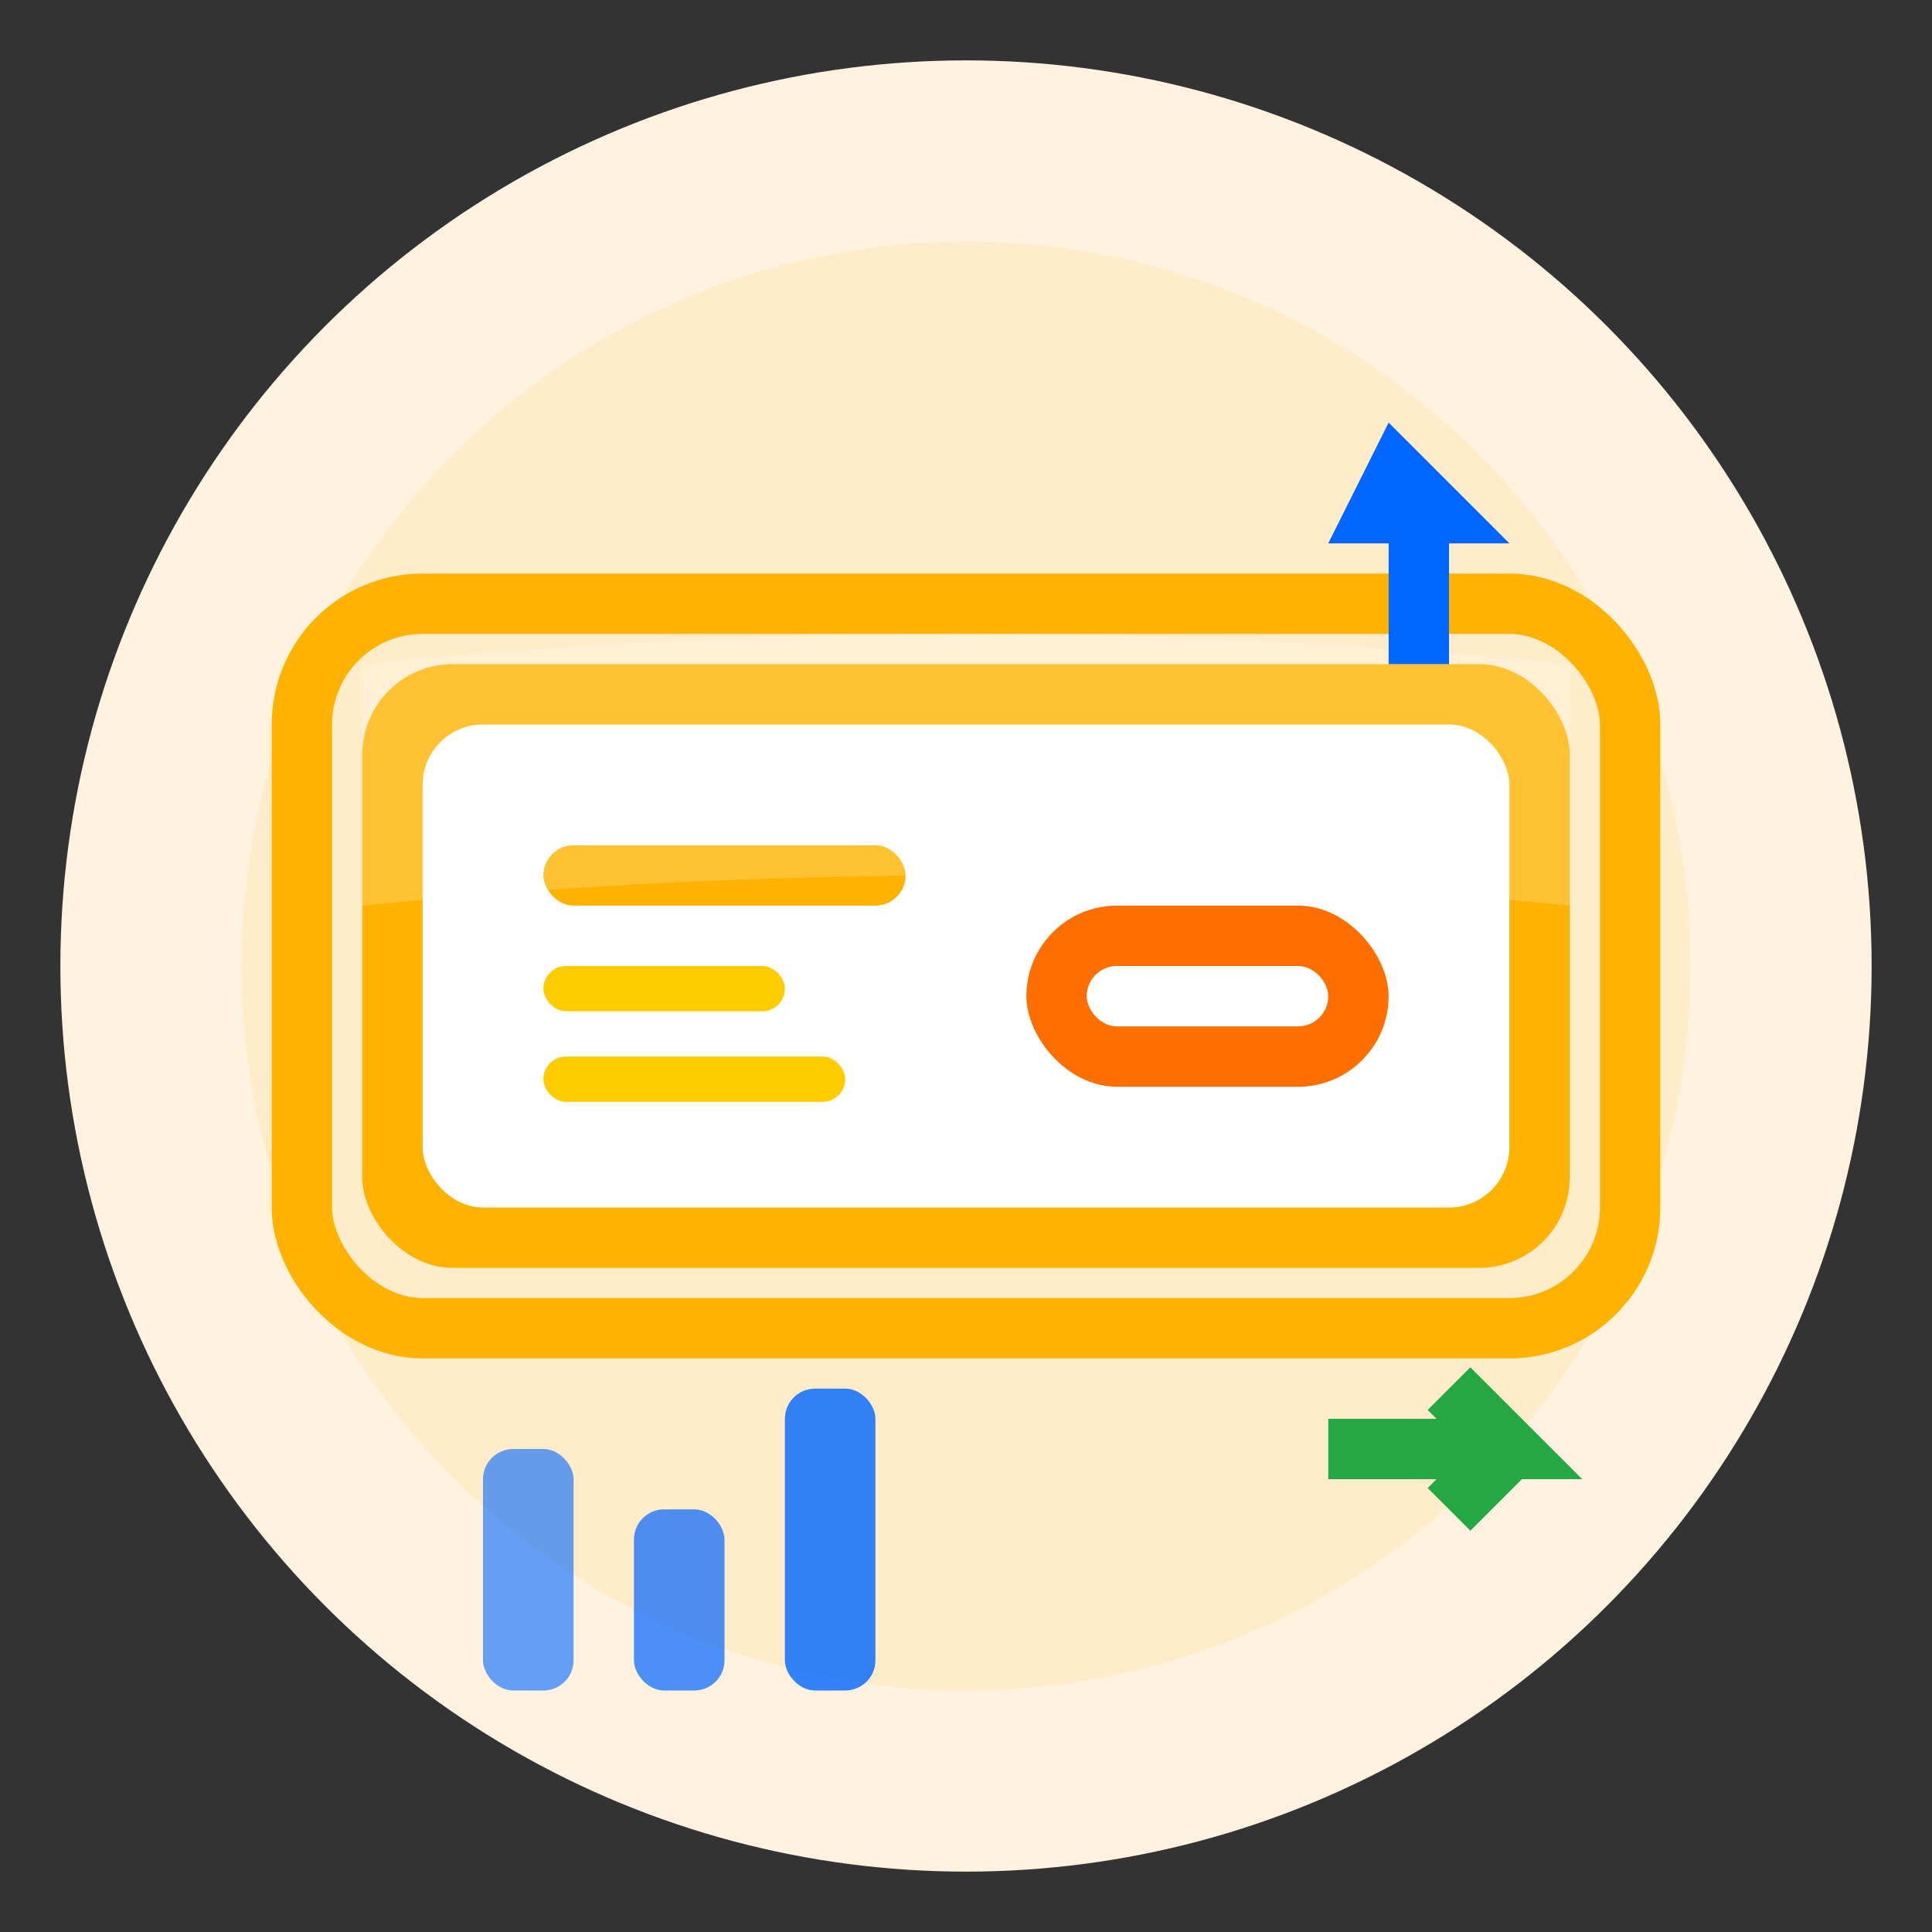 <svg width="64" height="64" viewBox="0 0 64 64" fill="none" xmlns="http://www.w3.org/2000/svg">
    <rect x="0" y="0" width="64" height="64" fill="#333333" stroke="none"/>
    <!-- Background circle -->
    <circle cx="32" cy="32" r="30" fill="#FFF3E0"/>
    <circle cx="32" cy="32" r="24" fill="#FFB300" opacity="0.1"/>
    
    <!-- Banner representation -->
    <!-- Main banner -->
    <rect x="12" y="22" width="40" height="20" rx="3" fill="#FFB300"/>
    <rect x="14" y="24" width="36" height="16" rx="2" fill="white"/>
    
    <!-- Banner content -->
    <rect x="18" y="28" width="12" height="2" rx="1" fill="#FFB300"/>
    <rect x="18" y="32" width="8" height="1.5" rx="0.75" fill="#FFCC02"/>
    <rect x="18" y="35" width="10" height="1.5" rx="0.75" fill="#FFCC02"/>
    
    <!-- CTA Button -->
    <rect x="34" y="30" width="12" height="6" rx="3" fill="#FF6F00"/>
    <rect x="36" y="32" width="8" height="2" rx="1" fill="white"/>
    
    <!-- Digital display frame -->
    <rect x="10" y="20" width="44" height="24" rx="4" stroke="#FFB300" stroke-width="2" fill="none"/>
    
    <!-- Screen reflection -->
    <path d="M12 22 Q32 20 52 22 L52 30 Q32 28 12 30 Z" fill="white" opacity="0.2"/>
    
    <!-- Decorative elements -->
    <!-- Click cursor -->
    <path d="M46 14 L50 18 L48 18 L48 22 L46 22 L46 18 L44 18 Z" fill="#0066FF"/>
    
    <!-- Analytics chart -->
    <rect x="16" y="48" width="3" height="8" rx="1" fill="#0066FF" opacity="0.6"/>
    <rect x="21" y="50" width="3" height="6" rx="1" fill="#0066FF" opacity="0.7"/>
    <rect x="26" y="46" width="3" height="10" rx="1" fill="#0066FF" opacity="0.8"/>
    
    <!-- Trending arrow -->
    <path d="M44 48 L50 48 L48 46 M50 48 L48 50" stroke="#25A844" stroke-width="2" fill="none"/>
</svg>
